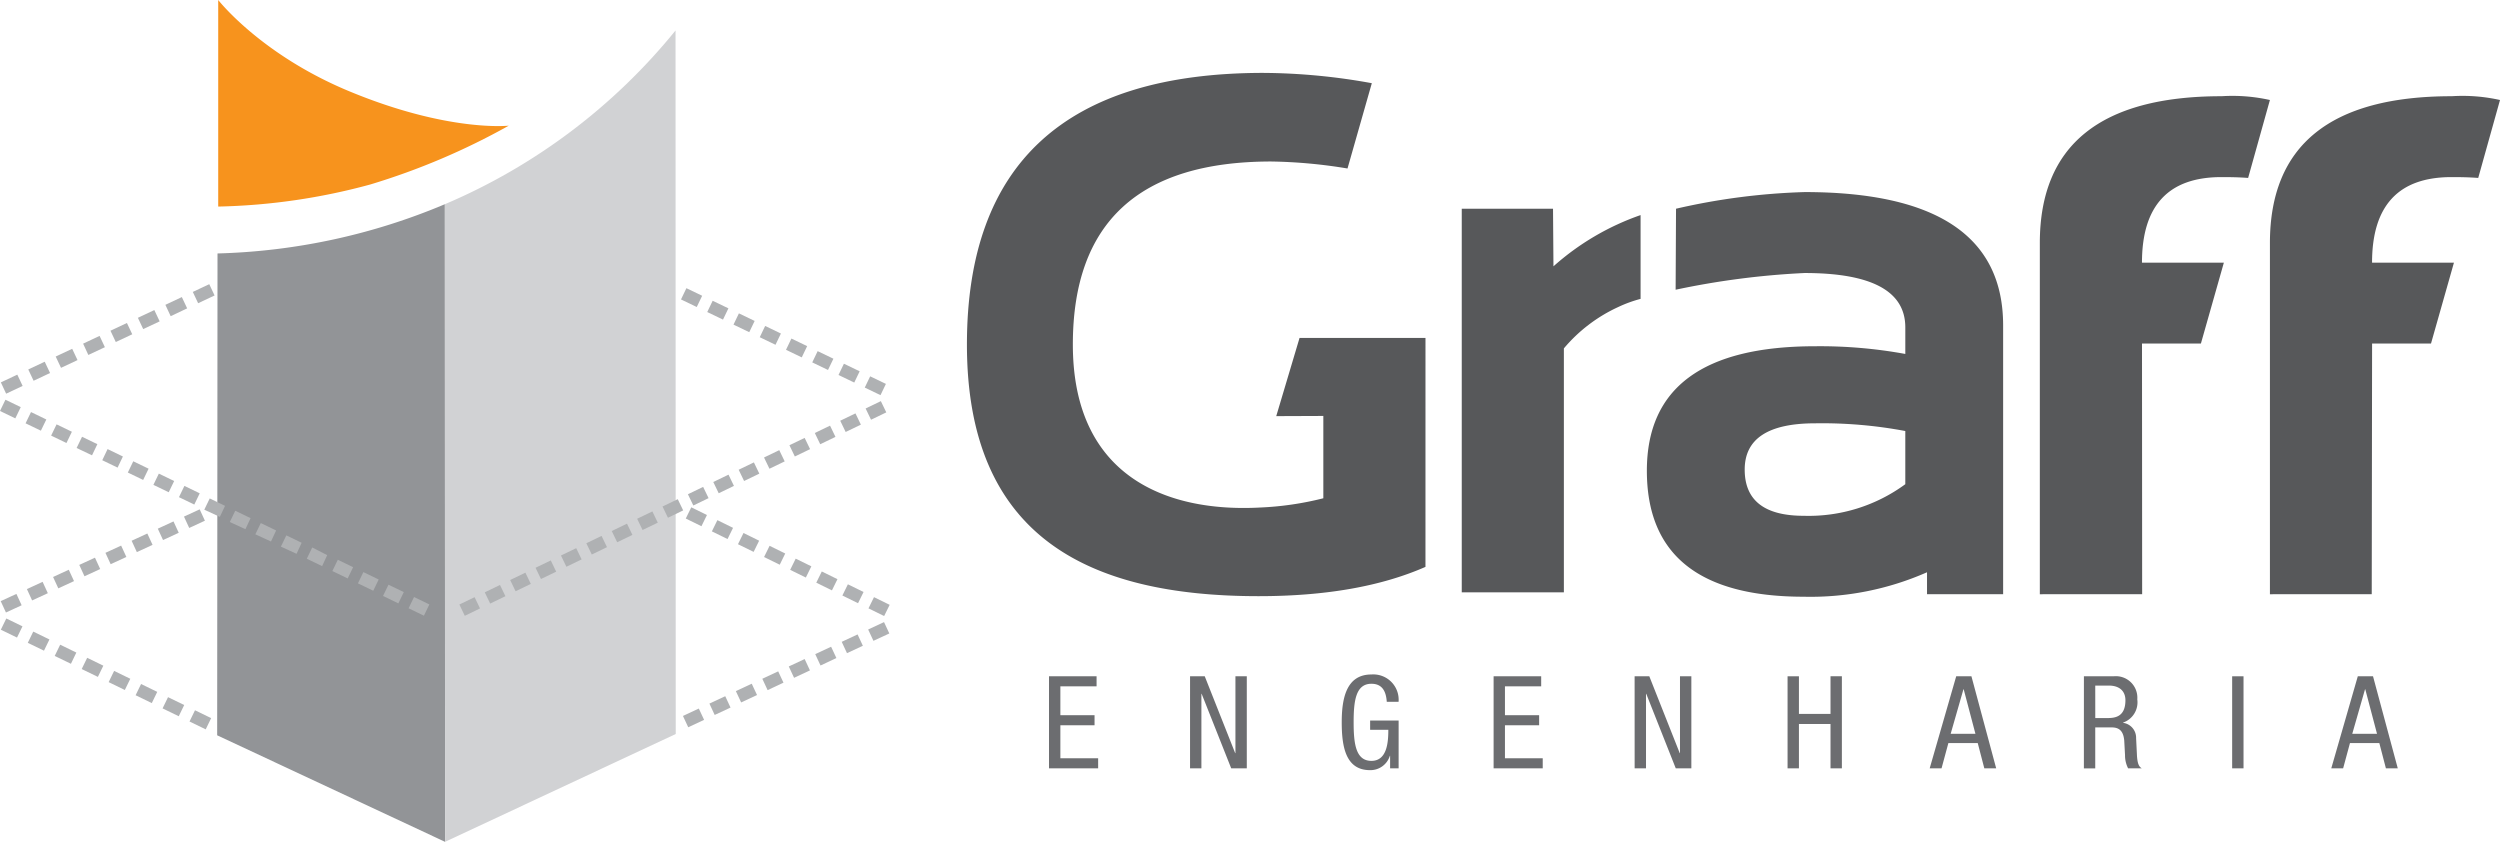 <svg xmlns="http://www.w3.org/2000/svg" xmlns:xlink="http://www.w3.org/1999/xlink" width="264" height="88.897" viewBox="0 0 264 88.897">
  <defs>
    <clipPath id="clip-path">
      <rect width="264" height="88.897" fill="none"/>
    </clipPath>
  </defs>
  <g id="Repetição_de_grade_24" data-name="Repetição de grade 24" clip-path="url(#clip-path)">
    <g id="Grupo_3" data-name="Grupo 3" transform="translate(0 111.226)">
      <path id="Caminho_369" data-name="Caminho 369" d="M28.729-79.047l-.036,50.885,24.064,11.25-.021-67.332a66.266,66.266,0,0,1-24.007,5.2" transform="translate(-5.76 -5.417)" fill="#929497"/>
      <path id="Caminho_370" data-name="Caminho 370" d="M58.775-88.853,58.8-21.521,83.157-32.909,83.136-107.2A63.082,63.082,0,0,1,58.775-88.853" transform="translate(-11.799 -0.808)" fill="#d1d2d4"/>
      <path id="Caminho_371" data-name="Caminho 371" d="M23.188-17.1l-1.708-.83.576-1.186,1.708.83Zm2.847,1.384-1.709-.83.577-1.186,1.708.83Z" transform="translate(-4.312 -18.49)" fill="#afb1b3"/>
      <path id="Caminho_372" data-name="Caminho 372" d="M1.818-27.494.11-28.325l.578-1.186,1.707.83ZM4.666-26.11l-1.709-.83.576-1.186,1.709.83Zm2.846,1.384L5.8-25.556l.576-1.186,1.708.83Zm2.846,1.384L8.65-24.172l.578-1.186,1.707.831Zm2.847,1.383-1.708-.83.576-1.186,1.708.83Zm2.847,1.384-1.709-.83.576-1.186,1.708.83Z" transform="translate(-0.022 -16.404)" fill="#afb1b3"/>
      <path id="Caminho_373" data-name="Caminho 373" d="M3.411-32.387l-.551-1.2,1.658-.765.552,1.2ZM.647-31.112l-.553-1.2,1.658-.765.553,1.2Z" transform="translate(-0.019 -15.433)" fill="#afb1b3"/>
      <path id="Caminho_374" data-name="Caminho 374" d="M21.389-41.963l-.553-1.2,1.658-.766.553,1.2Zm-2.765,1.276-.553-1.2,1.658-.766.553,1.2Zm-2.765,1.275-.552-1.2,1.659-.765.552,1.2Zm-2.765,1.276-.552-1.2L14.2-40.1l.552,1.2ZM10.329-36.86l-.551-1.2,1.658-.765.552,1.2ZM7.566-35.585l-.553-1.2,1.658-.766.553,1.2Z" transform="translate(-1.408 -13.511)" fill="#afb1b3"/>
      <path id="Caminho_375" data-name="Caminho 375" d="M93.584-17.261l-.557-1.2L94.7-19.24l.558,1.2Zm-2.793,1.3-.558-1.195,1.676-.782.559,1.195Z" transform="translate(-18.114 -18.466)" fill="#afb1b3"/>
      <path id="Caminho_376" data-name="Caminho 376" d="M111.753-27.054l-.558-1.195,1.676-.783.559,1.2Zm-2.794,1.3-.557-1.195,1.676-.783.558,1.2Zm-2.794,1.305-.558-1.2,1.676-.782.558,1.195Zm-2.793,1.3-.559-1.2,1.677-.783.558,1.2Zm-2.795,1.3-.558-1.2,1.676-.782.558,1.195Zm-2.793,1.3-.559-1.195,1.677-.782.558,1.195Z" transform="translate(-19.518 -16.5)" fill="#afb1b3"/>
      <path id="Caminho_377" data-name="Caminho 377" d="M112.952-32.029l-1.654-.813.582-1.184,1.654.813Zm2.756,1.355-1.653-.812.582-1.184,1.654.812Z" transform="translate(-22.343 -15.498)" fill="#afb1b3"/>
      <path id="Caminho_378" data-name="Caminho 378" d="M92.262-42.2l-1.654-.813.582-1.184,1.654.813Zm2.756,1.355-1.654-.812.582-1.184,1.654.812Zm2.756,1.355L96.12-40.3l.583-1.184,1.653.813Zm2.756,1.355-1.654-.813.583-1.184,1.653.813Zm2.757,1.354-1.654-.812.582-1.184,1.654.812Zm2.756,1.356-1.654-.813.582-1.184,1.654.813Z" transform="translate(-18.19 -13.457)" fill="#afb1b3"/>
      <path id="Caminho_379" data-name="Caminho 379" d="M91.64-71.161l-1.663-.8.571-1.189,1.663.8Zm2.772,1.33-1.663-.8.571-1.19,1.663.8Z" transform="translate(-18.063 -7.644)" fill="#afb1b3"/>
      <path id="Caminho_380" data-name="Caminho 380" d="M98.577-67.834l-1.663-.8.571-1.189,1.663.8Zm2.772,1.33-1.663-.8.571-1.19,1.663.8Zm2.773,1.33-1.664-.8.571-1.189,1.663.8Zm2.771,1.329-1.663-.8.571-1.189,1.663.8Zm2.773,1.33-1.663-.8.571-1.19,1.663.8Zm2.771,1.33-1.662-.8.571-1.189,1.662.8Z" transform="translate(-19.456 -8.312)" fill="#afb1b3"/>
      <path id="Caminho_381" data-name="Caminho 381" d="M114.268-56.264l-.573-1.188,1.609-.776.573,1.188Zm-2.681,1.294-.573-1.188,1.608-.776.573,1.188Z" transform="translate(-22.286 -10.639)" fill="#afb1b3"/>
      <path id="Caminho_382" data-name="Caminho 382" d="M98.8-53.026l-.573-1.188,1.609-.776.573,1.188Zm-2.681,1.294-.573-1.188,1.609-.776.573,1.188Zm-2.681,1.294-.573-1.188,1.609-.776.573,1.188ZM90.76-49.144l-.573-1.188,1.608-.776.573,1.188Zm-2.681,1.294-.573-1.188,1.609-.776.573,1.188ZM85.4-46.557l-.573-1.188,1.609-.776.573,1.188Zm-2.681,1.295-.572-1.188,1.608-.776.573,1.188Zm-2.68,1.294-.573-1.188,1.608-.776.572,1.188Zm-2.682,1.294-.573-1.188,1.61-.777.573,1.188Zm-2.68,1.294L74.1-42.569l1.608-.777.574,1.188Zm-2.682,1.293-.573-1.188,1.609-.777.573,1.188ZM69.31-38.793l-.573-1.188,1.609-.776.572,1.188ZM66.629-37.5l-.573-1.188,1.609-.776.573,1.188ZM63.948-36.2l-.574-1.188,1.609-.777.574,1.188Zm-2.682,1.294L60.694-36.1l1.608-.776.573,1.188Z" transform="translate(-12.184 -11.289)" fill="#afb1b3"/>
      <path id="Caminho_383" data-name="Caminho 383" d="M52.226-32l-1.618-.782.574-1.188,1.618.781Zm2.7,1.3-1.618-.782.573-1.188,1.619.782Z" transform="translate(-10.16 -15.51)" fill="#afb1b3"/>
      <path id="Caminho_384" data-name="Caminho 384" d="M1.618-56.442,0-57.224l.574-1.188,1.618.781Zm2.7,1.3L2.7-55.921l.574-1.188,1.618.782Zm2.7,1.3-1.618-.781.574-1.188,1.618.781Zm2.7,1.3L8.09-53.316,8.664-54.5l1.618.782Zm2.7,1.3-1.618-.782L11.36-53.2l1.618.782Zm2.7,1.3-1.618-.782.574-1.188,1.618.782Zm2.7,1.3-1.618-.781.574-1.188,1.618.782Zm2.7,1.3-1.618-.782.574-1.188,1.618.782Zm2.7,1.3L21.573-46.8l.574-1.188,1.618.782Zm2.7,1.3L24.268-45.5l.575-1.188,1.618.781Zm2.7,1.3L26.965-44.2l.575-1.188,1.618.782Zm2.7,1.3L29.662-42.9l.574-1.188,1.618.782Zm2.7,1.3-1.618-.782.574-1.188L34.551-42Zm2.7,1.3-1.618-.782.574-1.188,1.618.781Zm2.7,1.3-1.618-.782.575-1.188,1.617.782Z" transform="translate(0 -10.603)" fill="#afb1b3"/>
      <path id="Caminho_385" data-name="Caminho 385" d="M3.57-61.424l-.563-1.193,1.738-.818.563,1.193Zm-2.9,1.365L.112-61.252l1.738-.819.562,1.193Z" transform="translate(-0.022 -9.594)" fill="#afb1b3"/>
      <path id="Caminho_386" data-name="Caminho 386" d="M22.4-71.669l-.563-1.193,1.738-.818.563,1.193ZM19.5-70.3,18.941-71.5l1.738-.819.562,1.193Zm-2.9,1.364-.563-1.193,1.738-.818.562,1.193Zm-2.895,1.365-.563-1.193,1.738-.818.563,1.193Zm-2.9,1.365L10.254-67.4l1.738-.819.562,1.193ZM7.921-64.845l-.563-1.193L9.1-66.857l.563,1.193Z" transform="translate(-1.477 -7.537)" fill="#afb1b3"/>
      <path id="Caminho_387" data-name="Caminho 387" d="M59.515-97.956a73.1,73.1,0,0,1-14.636,6.215,66.084,66.084,0,0,1-16.048,2.329v-21.814s4.482,5.755,13.826,9.633c10.491,4.354,16.858,3.637,16.858,3.637" transform="translate(-5.788)" fill="#f7931d"/>
      <path id="Caminho_388" data-name="Caminho 388" d="M138.6-21.872h5.024v1.062H139.8v3.05h3.609V-16.7H139.8v3.486h3.989v1.062H138.6Z" transform="translate(-27.825 -17.938)" fill="#6c6d70"/>
      <path id="Caminho_389" data-name="Caminho 389" d="M157.235-21.872h1.551L162-13.758h.027v-8.114h1.2v9.721h-1.646L158.46-20.02h-.027v7.869h-1.2Z" transform="translate(-31.565 -17.938)" fill="#6c6d70"/>
      <path id="Caminho_390" data-name="Caminho 390" d="M182.032-19.224c-.068-1.021-.422-1.906-1.62-1.906-1.661,0-1.879,1.825-1.879,4.071s.218,4.071,1.879,4.071,1.784-1.988,1.784-3.281h-1.921v-.981h3.009V-12.2h-.9v-1.32h-.027a2.145,2.145,0,0,1-2.1,1.511c-2.546,0-2.981-2.438-2.981-5.051,0-2.451.449-5.051,3.131-5.051a2.676,2.676,0,0,1,2.872,2.886Z" transform="translate(-35.589 -17.89)" fill="#6c6d70"/>
      <path id="Caminho_391" data-name="Caminho 391" d="M197.341-21.872h5.024v1.062h-3.826v3.05h3.609V-16.7h-3.609v3.486h3.989v1.062h-5.187Z" transform="translate(-39.616 -17.938)" fill="#6c6d70"/>
      <path id="Caminho_392" data-name="Caminho 392" d="M215.971-21.872h1.552l3.213,8.114h.027v-8.114h1.2v9.721h-1.646L217.2-20.02h-.026v7.869h-1.2Z" transform="translate(-43.356 -17.938)" fill="#6c6d70"/>
      <path id="Caminho_393" data-name="Caminho 393" d="M241.917-12.151h-1.2v-4.684h-3.335v4.684h-1.2v-9.721h1.2V-17.9h3.335v-3.976h1.2Z" transform="translate(-47.415 -17.938)" fill="#6c6d70"/>
      <path id="Caminho_394" data-name="Caminho 394" d="M257.173-15.8h2.614l-1.239-4.7h-.027Zm.585-6.073h1.607l2.614,9.721h-1.253l-.695-2.669h-3.1l-.722,2.669h-1.252Z" transform="translate(-51.182 -17.938)" fill="#6c6d70"/>
      <path id="Caminho_395" data-name="Caminho 395" d="M276.535-17.461h1.184c.708,0,2,.014,2-1.879,0-.966-.626-1.551-1.756-1.551h-1.43Zm-1.2-4.411h3.146a2.269,2.269,0,0,1,2.491,2.437,2.264,2.264,0,0,1-1.5,2.451v.027a1.588,1.588,0,0,1,1.375,1.621l.082,1.661c.042,1.076.232,1.348.517,1.525h-1.442a2.986,2.986,0,0,1-.327-1.4l-.082-1.512c-.109-1.334-.83-1.415-1.443-1.415h-1.62v4.33h-1.2Z" transform="translate(-55.274 -17.938)" fill="#6c6d70"/>
      <path id="Caminho_396" data-name="Caminho 396" d="M294.922-12.151h1.2v-9.721h-1.2Z" transform="translate(-59.206 -17.938)" fill="#6c6d70" fill-rule="evenodd"/>
      <path id="Caminho_397" data-name="Caminho 397" d="M310.233-15.8h2.614l-1.239-4.7h-.027Zm.585-6.073h1.607l2.614,9.721h-1.253l-.695-2.669h-3.1l-.722,2.669h-1.252Z" transform="translate(-61.834 -17.938)" fill="#6c6d70"/>
      <path id="Caminho_398" data-name="Caminho 398" d="M176.175-49.43q-7.041,3.094-17.621,3.093c-18.114,0-30.8-6.357-30.8-26.569q0-28.69,31.334-28.689a65.284,65.284,0,0,1,11.422,1.088L167.943-91.5a53.6,53.6,0,0,0-8.046-.739q-20.959,0-20.958,19.331c0,13.972,9.956,17.738,19.777,17.209a32.748,32.748,0,0,0,6.674-.977v-8.693l-4.973.02,2.46-8.255h13.3Z" transform="translate(-25.646 -1.933)" fill="#57585a"/>
      <path id="Caminho_399" data-name="Caminho 399" d="M193.133-43.141V-83.648h9.638l.046,6.082a27.3,27.3,0,0,1,9.2-5.411v8.848a13.635,13.635,0,0,0-2.355.858,16.471,16.471,0,0,0-5.745,4.372v25.757Z" transform="translate(-38.772 -5.536)" fill="#57585a"/>
      <path id="Caminho_400" data-name="Caminho 400" d="M299.911-45.925V-83.016q0-15.5,19.208-15.5a18.129,18.129,0,0,1,5.089.4l-2.3,8.229c-1.041-.074-1.811-.087-2.828-.087q-8.385,0-8.383,9.034h8.647L316.921-72.4H310.7l-.038,26.471Z" transform="translate(-60.207 -2.55)" fill="#57585a"/>
      <path id="Caminho_401" data-name="Caminho 401" d="M269.511-45.925V-83.016q0-15.5,19.208-15.5a18.132,18.132,0,0,1,5.089.4l-2.3,8.229c-1.04-.074-1.81-.087-2.827-.087q-8.385,0-8.383,9.034h8.647L286.521-72.4H280.3l.016,26.471Z" transform="translate(-54.105 -2.55)" fill="#57585a"/>
      <path id="Caminho_402" data-name="Caminho 402" d="M244.882-55a17.24,17.24,0,0,1-10.722,3.337q-6.238,0-6.238-4.883t7.447-4.883a47.456,47.456,0,0,1,9.513.814ZM234.239-85.847A69.072,69.072,0,0,0,220.67-84.09l-.042,8.554A84.72,84.72,0,0,1,234.239-77.3q10.642,0,10.644,5.738v2.809a50,50,0,0,0-9.513-.814q-17.779,0-17.779,13.144,0,13.305,16.569,13.307A30.507,30.507,0,0,0,247.175-45.7v2.316h8.038V-71.768q0-14.078-20.975-14.08" transform="translate(-43.682 -5.095)" fill="#57585a"/>
    </g>
  </g>
</svg>
